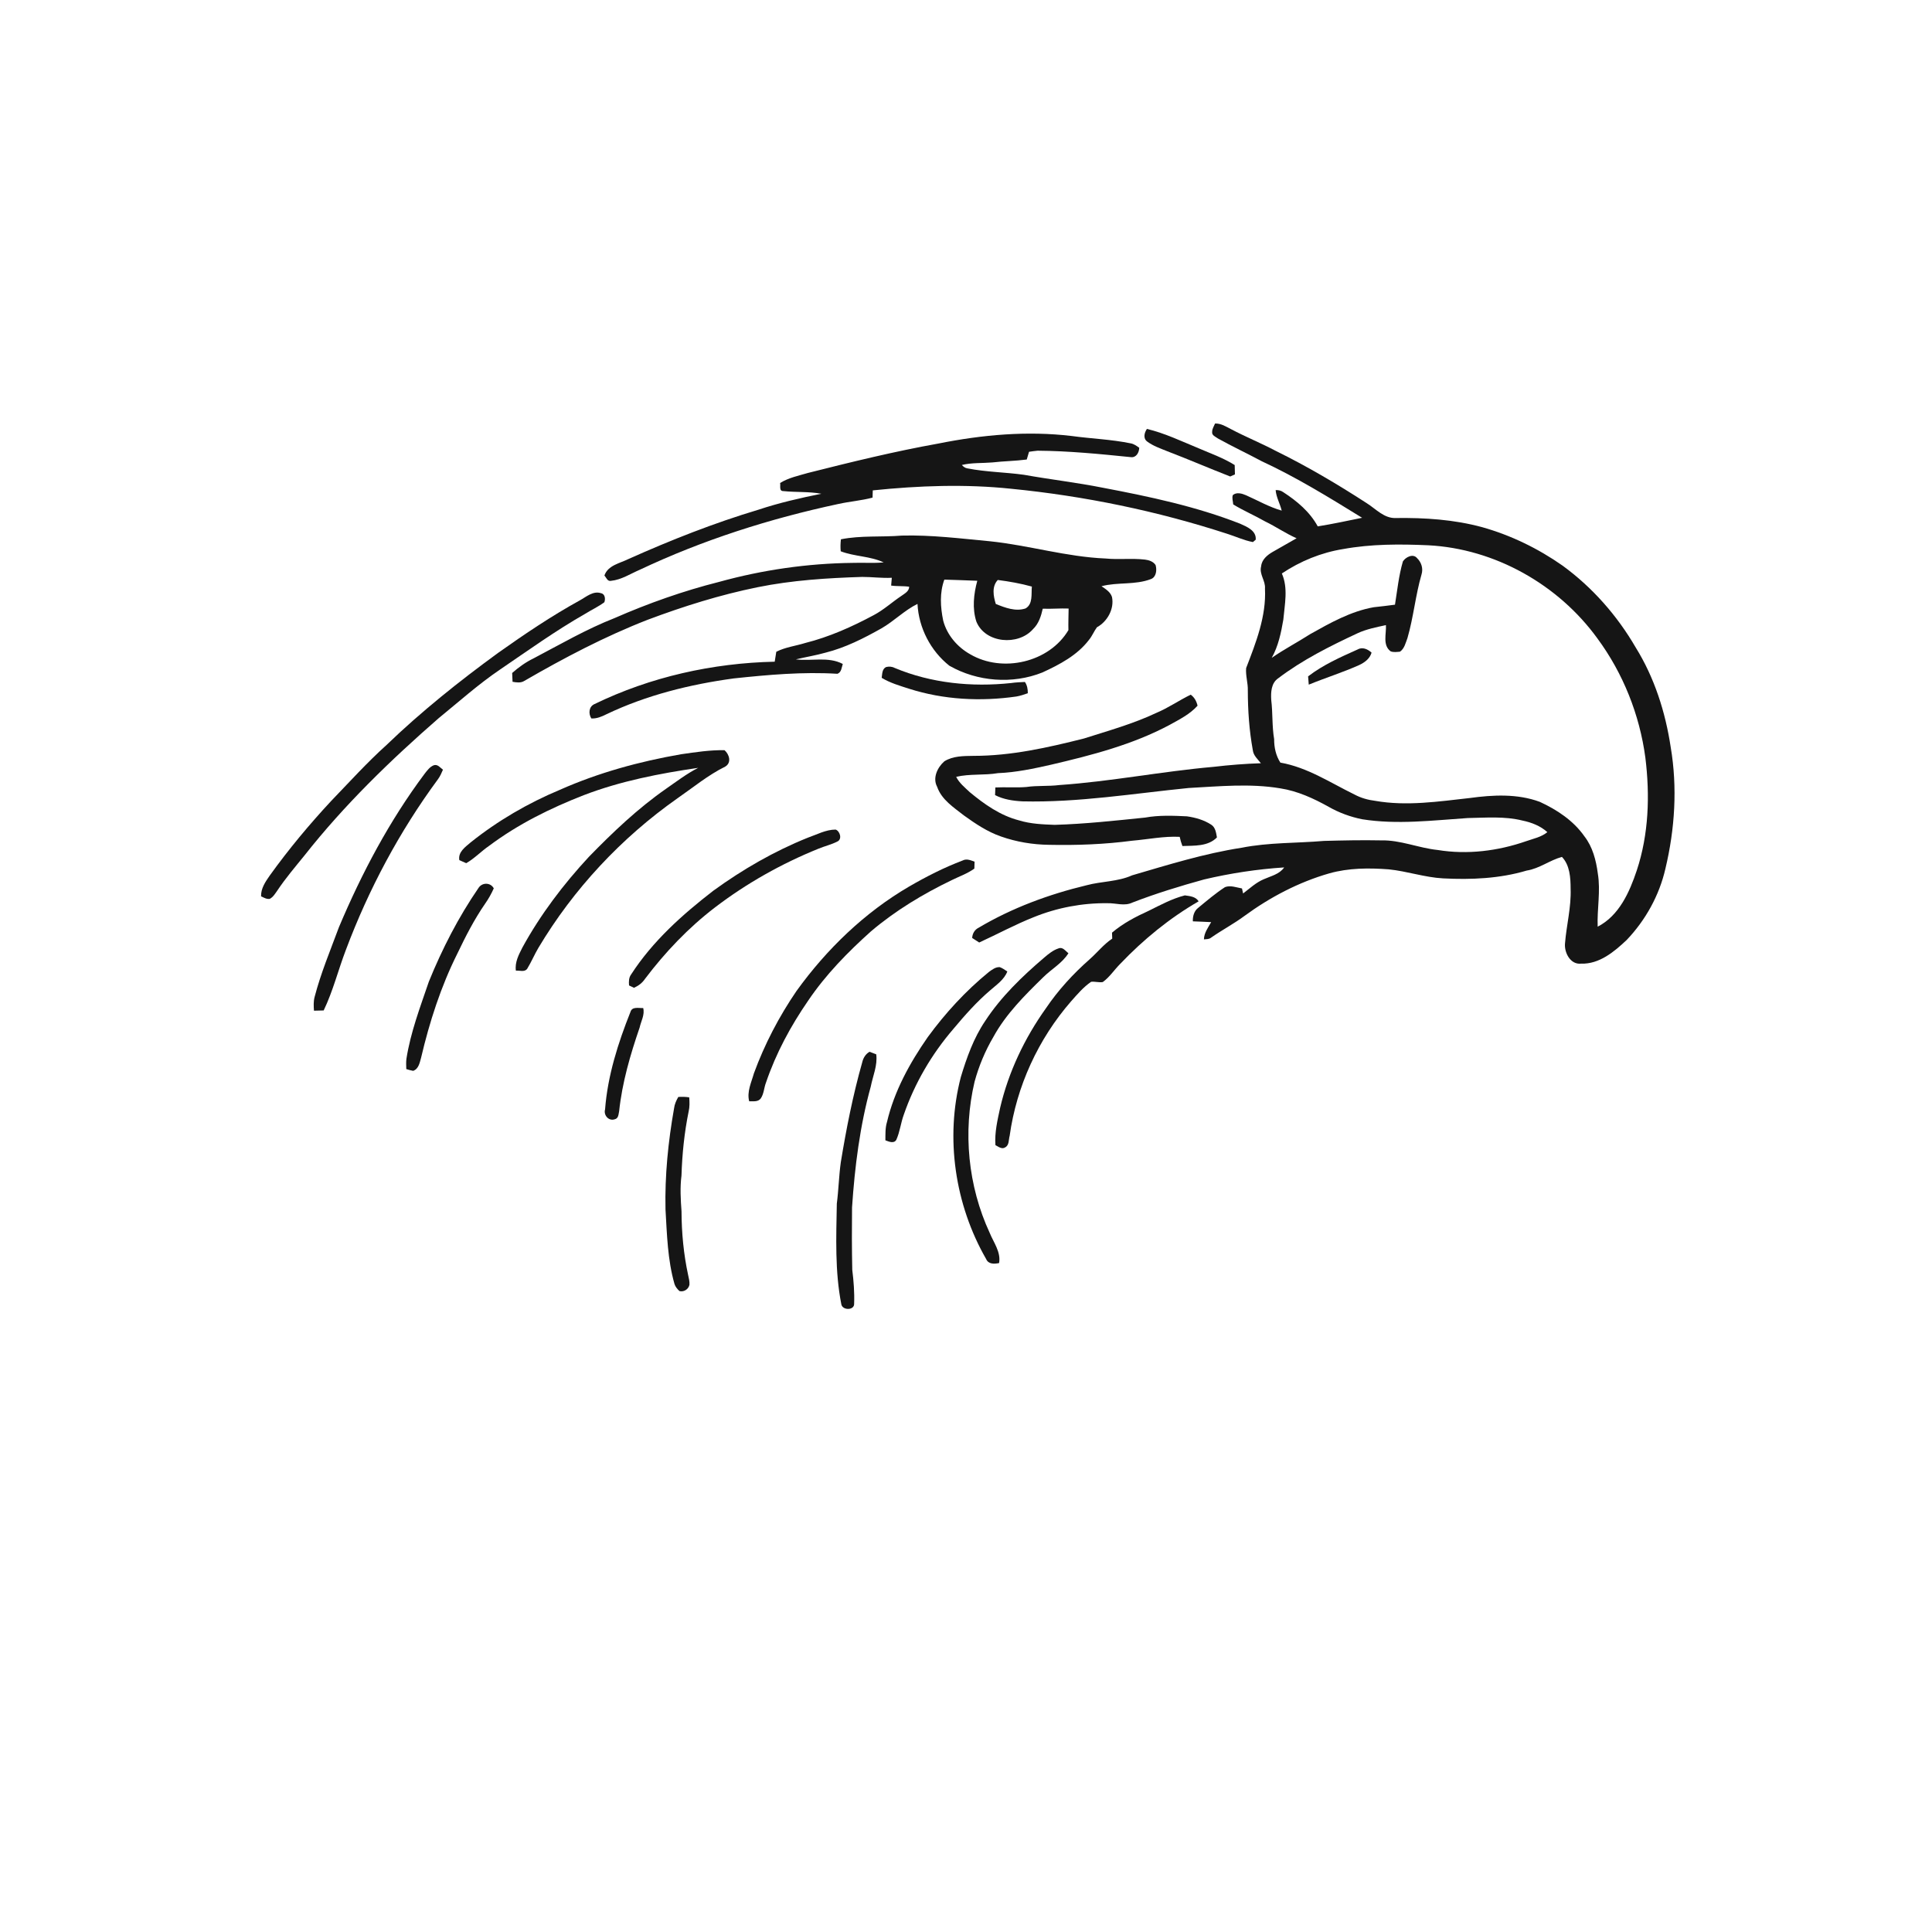 <svg xmlns="http://www.w3.org/2000/svg" width="1024pt" height="1024pt" viewBox="0 0 1024 1024" version="1.1">
<g id="#fefefeff">
<path fill="#fefefe" opacity="0" d=" M 0.00 0.00 L 1024.00 0.00 L 1024.00 1024.00 L 0.00 1024.00 L 0.00 0.00 M 642.47 228.86 C 642.17 230.79 644.33 231.51 645.59 232.44 C 653.12 236.63 660.94 240.28 668.53 244.36 C 687.10 252.95 704.55 263.72 721.95 274.44 C 714.13 276.03 706.31 277.74 698.43 278.99 C 694.26 271.28 687.39 265.55 680.15 260.85 C 678.97 260.00 677.54 259.67 676.12 259.78 C 676.44 263.60 678.43 266.95 679.33 270.63 C 672.69 268.75 666.70 265.27 660.44 262.50 C 658.30 261.56 655.38 260.71 653.42 262.41 C 652.86 264.02 653.54 265.72 653.63 267.36 C 659.08 270.69 664.99 273.19 670.54 276.37 C 676.23 279.11 681.43 282.75 687.22 285.29 C 683.01 287.73 678.77 290.11 674.55 292.52 C 671.67 294.17 668.74 296.62 668.43 300.15 C 667.29 304.33 670.82 307.80 670.46 311.95 C 671.21 326.67 665.66 340.62 660.48 354.09 C 660.12 358.09 661.50 361.99 661.37 365.99 C 661.39 376.56 662.11 387.15 664.01 397.55 C 664.32 400.45 666.60 402.37 668.30 404.53 C 659.93 404.80 651.57 405.46 643.26 406.44 C 615.91 408.83 588.88 414.20 561.49 416.09 C 555.69 416.82 549.80 416.28 544.01 417.12 C 538.54 417.58 533.04 417.09 527.56 417.37 C 527.52 418.38 527.45 420.40 527.41 421.42 C 531.88 423.74 536.96 424.47 541.93 424.74 C 571.48 425.43 600.72 420.58 630.03 417.65 C 646.16 416.79 662.51 415.14 678.57 417.84 C 687.74 419.26 696.27 423.18 704.31 427.68 C 709.79 430.79 715.78 432.98 721.95 434.22 C 740.51 437.18 759.33 434.82 777.92 433.58 C 787.60 433.42 797.47 432.54 806.97 434.92 C 811.75 435.91 816.46 437.74 820.13 441.05 C 816.90 443.71 812.73 444.49 808.89 445.85 C 793.93 451.06 777.70 453.08 762.00 450.51 C 751.88 449.47 742.26 445.16 731.99 445.42 C 721.91 445.21 711.83 445.44 701.76 445.70 C 687.21 446.95 672.49 446.46 658.11 449.32 C 638.34 452.36 619.21 458.34 600.05 463.94 C 592.43 467.37 583.90 467.06 575.92 469.20 C 555.95 474.00 536.42 481.19 518.72 491.70 C 516.60 492.73 515.39 494.81 515.27 497.14 C 516.48 497.96 517.73 498.76 518.99 499.55 C 528.69 495.11 538.08 490.00 548.01 486.07 C 560.35 481.08 573.69 478.56 587.00 478.72 C 591.43 478.59 595.99 480.43 600.23 478.36 C 612.63 473.57 625.35 469.67 638.17 466.13 C 652.11 462.84 666.34 460.68 680.64 459.75 C 678.11 463.41 673.61 464.31 669.81 466.02 C 665.68 467.76 662.39 470.88 658.87 473.56 C 658.72 472.89 658.43 471.56 658.28 470.90 C 655.36 470.38 652.15 469.09 649.27 470.20 C 644.27 473.46 639.70 477.35 635.10 481.15 C 632.86 482.82 632.14 485.66 632.23 488.33 C 635.46 488.49 638.70 488.54 641.94 488.75 C 640.33 491.64 638.18 494.43 638.11 497.89 C 639.40 497.74 640.84 497.87 641.91 496.97 C 647.66 492.94 653.90 489.68 659.54 485.50 C 673.15 475.53 688.32 467.56 704.58 462.89 C 714.80 460.02 725.51 459.98 736.02 460.77 C 745.75 461.74 755.11 465.04 764.90 465.56 C 779.75 466.32 794.84 465.69 809.18 461.42 C 815.91 460.37 821.37 455.95 827.85 454.18 C 832.04 458.48 832.45 465.24 832.46 471.00 C 832.84 480.78 830.26 490.32 829.49 500.00 C 829.01 504.88 832.34 511.37 837.98 510.75 C 847.65 511.09 855.56 504.45 862.19 498.19 C 872.17 487.71 879.45 474.61 882.69 460.47 C 887.73 439.42 889.13 417.35 885.50 395.96 C 882.70 377.42 876.89 359.17 866.96 343.18 C 857.16 326.29 843.99 311.31 828.20 299.80 C 815.23 290.71 800.79 283.68 785.53 279.40 C 770.70 275.38 755.24 274.36 739.94 274.56 C 733.67 274.91 729.25 269.73 724.36 266.67 C 708.79 256.58 692.78 247.13 676.12 238.95 C 668.37 234.85 660.22 231.57 652.47 227.46 C 649.79 226.10 647.12 224.35 644.00 224.47 C 643.43 225.90 642.45 227.27 642.47 228.86 M 608.00 234.00 C 611.19 236.39 615.03 237.68 618.69 239.17 C 629.88 243.44 640.87 248.21 652.04 252.55 C 652.66 252.27 653.91 251.71 654.54 251.43 C 654.52 249.78 654.47 248.13 654.42 246.49 C 648.50 242.76 641.85 240.44 635.46 237.67 C 626.39 233.95 617.46 229.63 607.89 227.33 C 606.54 229.34 605.74 232.29 608.00 234.00 M 497.40 235.08 C 474.14 239.24 451.18 244.88 428.28 250.66 C 423.25 252.14 417.98 253.19 413.47 256.00 C 413.79 257.49 412.80 260.38 415.24 260.29 C 421.92 260.99 428.69 260.47 435.32 261.70 C 424.07 263.97 412.85 266.54 401.94 270.17 C 378.43 277.21 355.57 286.25 333.19 296.25 C 328.60 298.55 322.21 299.58 320.35 305.05 C 321.37 306.14 321.97 308.30 323.87 307.85 C 329.40 307.28 334.16 304.09 339.17 301.95 C 372.64 286.14 408.12 274.86 444.28 267.13 C 450.30 265.79 456.49 265.34 462.47 263.75 C 462.50 262.46 462.54 261.18 462.59 259.91 C 486.97 257.40 511.59 256.49 536.02 259.06 C 574.82 262.90 613.24 270.82 650.33 282.89 C 654.92 284.33 659.32 286.42 664.07 287.31 C 664.44 287.00 665.18 286.38 665.55 286.06 C 666.02 281.28 660.85 279.16 657.25 277.56 C 633.91 268.41 609.26 263.21 584.70 258.54 C 570.79 255.76 556.68 254.15 542.73 251.65 C 532.79 250.27 522.69 250.20 512.82 248.26 C 511.58 248.11 510.59 247.35 509.80 246.45 C 515.08 245.17 520.55 245.56 525.93 245.10 C 532.00 244.40 538.14 244.36 544.20 243.55 C 544.57 242.17 544.97 240.81 545.41 239.46 C 546.91 239.25 548.42 239.00 549.96 238.88 C 566.46 239.00 582.92 240.62 599.33 242.29 C 602.24 242.70 603.76 239.82 603.82 237.33 C 602.44 236.35 601.04 235.30 599.34 235.00 C 589.01 232.87 578.45 232.52 568.03 231.09 C 544.46 228.27 520.59 230.43 497.40 235.08 M 445.71 285.84 C 445.46 287.94 445.39 290.07 445.60 292.19 C 452.96 295.04 461.22 294.70 468.36 298.09 C 462.92 298.59 457.45 298.14 452.00 298.34 C 428.08 298.60 404.21 302.04 381.16 308.41 C 362.17 313.20 343.66 319.75 325.73 327.60 C 310.83 333.44 296.97 341.50 282.84 348.93 C 278.67 350.95 274.91 353.64 271.46 356.70 C 271.50 358.25 271.57 359.80 271.66 361.36 C 273.74 361.72 276.02 362.10 277.92 360.88 C 298.99 348.69 320.62 337.31 343.33 328.47 C 362.29 321.35 381.71 315.26 401.58 311.23 C 419.81 307.54 438.42 306.36 456.97 305.78 C 462.21 305.77 467.43 306.51 472.68 306.23 C 472.55 307.61 472.43 308.98 472.32 310.36 C 475.49 310.83 478.71 310.50 481.89 310.98 C 481.82 313.43 479.53 314.55 477.81 315.80 C 472.82 319.13 468.38 323.25 463.05 326.06 C 451.52 332.23 439.47 337.62 426.74 340.81 C 421.65 342.39 416.24 343.00 411.45 345.45 C 411.13 347.20 410.85 348.95 410.61 350.71 C 377.72 351.43 344.77 358.76 315.13 373.16 C 312.07 374.48 311.79 378.25 313.43 380.80 C 316.29 380.94 318.94 379.83 321.44 378.56 C 342.68 368.43 365.73 362.72 388.96 359.57 C 407.18 357.64 425.53 356.00 443.85 357.12 C 446.02 356.34 446.07 353.76 446.69 351.91 C 439.07 347.85 430.04 350.53 421.81 349.48 C 427.07 348.24 432.41 347.37 437.62 345.90 C 448.08 343.26 457.78 338.34 467.12 333.08 C 473.85 329.24 479.32 323.50 486.29 320.08 C 486.92 332.73 493.24 344.99 503.17 352.84 C 517.95 361.30 536.66 362.76 552.50 356.42 C 561.64 352.21 570.96 347.33 577.18 339.15 C 578.87 337.11 579.83 334.60 581.38 332.48 C 586.91 329.46 590.67 322.76 589.38 316.44 C 588.55 313.73 586.01 312.21 583.82 310.71 C 592.39 308.44 601.63 310.16 610.00 306.93 C 612.88 305.89 613.25 302.05 612.49 299.50 C 611.26 297.59 608.94 296.85 606.80 296.59 C 599.88 295.80 592.91 296.70 585.99 296.02 C 565.27 295.17 545.24 289.01 524.66 286.88 C 509.15 285.43 493.61 283.46 478.00 283.87 C 467.25 284.77 456.34 283.71 445.71 285.84 M 307.28 318.23 C 292.26 326.51 278.02 336.11 264.04 346.02 C 243.37 361.09 223.30 377.10 204.86 394.86 C 194.51 404.17 185.19 414.51 175.53 424.52 C 163.91 437.02 152.96 450.16 142.99 464.03 C 140.70 467.32 138.23 470.89 138.38 475.09 C 139.84 475.74 141.30 476.69 142.99 476.41 C 144.82 475.44 145.86 473.59 147.02 471.97 C 151.37 465.44 156.47 459.48 161.40 453.39 C 182.45 426.67 206.97 402.90 232.58 380.59 C 243.25 371.90 253.52 362.69 264.92 354.95 C 279.84 344.80 294.51 334.24 310.21 325.30 C 313.54 323.20 317.17 321.56 320.33 319.19 C 320.94 317.48 320.72 314.84 318.58 314.42 C 314.34 313.01 310.74 316.35 307.28 318.23 M 469.59 353.57 C 467.46 354.67 467.64 357.23 467.31 359.26 C 471.79 361.99 476.88 363.45 481.85 365.05 C 500.14 370.89 519.79 371.89 538.74 369.16 C 540.80 368.80 542.79 368.12 544.76 367.43 C 544.79 365.33 544.43 363.22 543.23 361.46 C 540.80 361.58 538.36 361.66 535.95 362.02 C 515.12 364.25 493.58 362.14 474.15 354.00 C 472.74 353.26 471.11 353.16 469.59 353.57 M 612.83 377.87 C 600.55 383.67 587.41 387.31 574.51 391.42 C 555.37 396.25 535.86 400.64 516.02 400.62 C 510.76 400.70 505.13 400.62 500.51 403.52 C 496.86 406.73 494.18 412.34 496.70 417.02 C 499.07 423.88 505.43 427.89 510.85 432.17 C 516.98 436.58 523.34 440.86 530.53 443.35 C 538.70 446.23 547.33 447.66 555.99 447.77 C 570.70 448.08 585.45 447.53 600.04 445.60 C 608.44 444.89 616.79 443.12 625.26 443.54 C 625.61 445.19 626.10 446.81 626.70 448.41 C 632.95 448.16 640.23 448.73 645.00 443.85 C 644.56 441.41 644.24 438.54 641.96 437.09 C 638.11 434.59 633.58 433.30 629.08 432.67 C 621.71 432.31 614.25 432.01 606.97 433.33 C 591.01 434.97 575.05 436.72 559.00 437.19 C 552.66 436.95 546.23 436.70 540.12 434.82 C 530.26 432.29 521.77 426.32 514.05 419.91 C 511.40 417.41 508.44 415.05 506.79 411.74 C 514.07 410.03 521.60 411.03 528.94 409.78 C 538.44 409.41 547.79 407.41 557.05 405.32 C 578.58 400.28 600.34 394.69 619.96 384.19 C 625.18 381.29 630.69 378.55 634.73 374.03 C 634.18 371.71 633.08 369.58 631.09 368.20 C 624.90 371.21 619.21 375.21 612.83 377.87 M 360.99 399.77 C 338.98 403.58 317.24 409.53 296.78 418.60 C 279.84 425.68 263.81 435.01 249.47 446.48 C 246.63 448.93 242.70 451.56 243.45 455.89 C 244.67 456.42 245.89 456.95 247.11 457.50 C 251.55 454.96 255.07 451.16 259.28 448.28 C 274.54 436.84 291.77 428.33 309.50 421.42 C 328.96 413.97 349.51 409.98 370.06 406.97 C 364.00 410.05 358.61 414.20 353.03 418.06 C 338.07 428.48 324.82 441.10 312.13 454.13 C 298.61 468.71 286.49 484.68 276.92 502.14 C 274.98 505.95 272.80 510.02 273.43 514.45 C 275.39 514.31 278.17 515.40 279.47 513.39 C 281.62 509.86 283.22 506.03 285.31 502.47 C 303.95 471.19 329.34 444.03 359.11 423.09 C 367.42 417.35 375.27 410.82 384.37 406.32 C 387.87 404.26 386.57 399.85 384.02 397.62 C 376.29 397.47 368.62 398.68 360.99 399.77 M 225.07 410.09 C 206.41 435.03 191.73 462.76 179.65 491.41 C 175.12 503.67 170.03 515.77 166.74 528.45 C 166.12 530.81 166.23 533.27 166.41 535.69 C 168.12 535.67 169.84 535.62 171.55 535.56 C 176.53 525.24 179.28 514.01 183.37 503.34 C 195.43 471.24 211.73 440.70 232.08 413.08 C 233.25 411.52 234.02 409.73 234.78 407.95 C 233.33 406.91 232.05 405.00 230.01 405.57 C 227.84 406.37 226.45 408.34 225.07 410.09 M 428.10 444.02 C 410.32 451.17 393.59 460.83 378.10 472.08 C 361.66 484.77 345.87 498.89 334.52 516.46 C 333.25 518.15 333.24 520.29 333.41 522.30 C 334.07 522.61 335.37 523.24 336.03 523.55 C 338.36 522.52 340.43 520.98 341.85 518.84 C 352.54 504.69 364.86 491.73 378.97 480.94 C 395.72 468.15 414.28 457.73 433.82 449.82 C 437.14 448.44 440.70 447.65 443.90 445.98 C 446.49 444.73 445.17 440.44 442.88 439.69 C 437.64 439.72 432.94 442.35 428.10 444.02 M 481.84 469.89 C 458.22 483.68 438.15 503.08 422.19 525.20 C 412.92 538.76 405.24 553.46 399.59 568.89 C 398.26 573.67 395.76 578.66 397.09 583.71 C 399.19 583.63 401.74 584.15 403.20 582.22 C 404.92 579.74 404.91 576.53 406.00 573.77 C 411.25 558.31 419.08 543.79 428.34 530.37 C 437.62 516.61 449.31 504.68 461.62 493.64 C 474.58 482.64 489.24 473.80 504.52 466.45 C 508.52 464.48 512.79 463.01 516.43 460.37 C 516.48 459.14 516.52 457.92 516.54 456.70 C 514.52 455.99 512.33 454.97 510.24 456.07 C 500.39 459.80 490.95 464.61 481.84 469.89 M 253.62 470.63 C 242.99 486.11 234.34 502.93 227.29 520.32 C 222.71 533.77 217.60 547.17 215.40 561.27 C 215.20 563.04 215.27 564.84 215.34 566.63 C 216.53 567.02 217.74 567.33 218.98 567.57 C 221.93 566.58 222.47 563.12 223.21 560.52 C 227.66 541.60 233.66 522.94 242.36 505.52 C 246.73 496.39 251.34 487.33 257.11 478.99 C 258.92 476.44 260.43 473.70 261.71 470.85 C 260.02 467.64 255.52 467.63 253.62 470.63 M 608.77 482.77 C 601.91 485.89 595.14 489.42 589.39 494.33 C 589.42 495.38 589.47 496.43 589.51 497.49 C 584.95 500.51 581.57 504.90 577.49 508.48 C 568.78 516.16 560.87 524.78 554.36 534.41 C 543.05 550.26 534.54 568.15 530.10 587.14 C 528.70 593.65 527.11 600.25 527.60 606.96 C 529.14 607.73 531.04 609.33 532.79 608.11 C 534.98 606.94 534.53 604.07 535.14 602.02 C 538.79 575.74 550.29 550.70 567.71 530.70 C 570.99 527.02 574.22 523.16 578.33 520.37 C 580.38 520.14 582.43 520.85 584.49 520.52 C 588.15 517.88 590.62 513.96 593.80 510.80 C 606.04 497.97 619.91 486.61 635.28 477.74 C 633.82 475.20 630.60 474.94 628.00 474.57 C 621.21 476.29 615.01 479.70 608.77 482.77 M 553.51 507.49 C 541.83 517.45 530.60 528.25 522.15 541.17 C 516.05 550.20 512.36 560.57 509.24 570.93 C 500.87 603.15 506.12 638.52 522.68 667.32 C 523.88 670.14 527.01 669.97 529.54 669.45 C 530.57 663.60 526.65 658.59 524.56 653.45 C 513.06 628.64 510.27 599.90 516.55 573.31 C 518.81 565.02 522.14 557.02 526.50 549.62 C 533.16 537.44 543.11 527.56 552.95 517.94 C 557.30 513.61 563.01 510.53 566.29 505.22 C 564.71 504.07 563.33 501.77 561.09 502.65 C 558.19 503.58 555.80 505.56 553.51 507.49 M 524.13 515.16 C 511.86 525.17 501.06 536.93 491.72 549.71 C 482.18 563.40 473.95 578.37 470.11 594.74 C 469.16 597.86 469.31 601.16 469.28 604.39 C 471.08 605.05 473.75 606.31 475.05 604.15 C 476.97 599.91 477.43 595.18 479.02 590.83 C 484.77 574.17 493.83 558.69 505.32 545.34 C 511.38 538.10 517.66 530.99 524.86 524.86 C 528.22 521.89 532.21 519.28 533.90 514.91 C 532.59 514.08 531.35 513.11 529.89 512.60 C 527.68 512.48 525.82 513.93 524.13 515.16 M 334.19 536.25 C 327.58 552.82 322.06 570.13 320.70 588.01 C 319.80 591.07 322.64 594.36 325.82 593.24 C 327.84 592.80 327.80 590.57 328.16 588.95 C 329.76 573.78 334.07 559.04 339.01 544.65 C 339.76 541.24 341.83 537.84 340.91 534.28 C 338.66 534.42 335.08 533.35 334.19 536.25 M 457.00 563.04 C 452.07 580.44 448.56 598.21 445.64 616.05 C 444.62 623.32 444.48 630.67 443.53 637.95 C 443.22 655.76 442.47 673.78 445.93 691.36 C 446.62 694.65 452.95 694.57 452.71 690.92 C 452.93 684.94 452.45 678.96 451.72 673.04 C 451.48 662.02 451.48 650.99 451.60 639.97 C 453.04 618.39 455.75 596.78 461.53 575.88 C 462.64 570.22 465.20 564.68 464.42 558.81 C 463.24 558.35 462.05 557.90 460.87 557.46 C 458.79 558.66 457.53 560.73 457.00 563.04 M 359.51 581.41 C 358.44 583.28 357.52 585.27 357.27 587.44 C 354.14 605.11 352.33 623.05 352.73 641.01 C 353.51 654.25 353.82 667.68 357.49 680.53 C 357.95 682.01 358.99 683.24 360.12 684.29 C 362.47 684.93 364.96 683.30 365.42 680.95 C 365.55 679.20 365.09 677.50 364.73 675.82 C 362.33 664.73 361.26 653.38 361.22 642.05 C 360.76 635.73 360.39 629.38 361.20 623.07 C 361.56 611.67 362.72 600.28 365.00 589.09 C 365.57 586.64 365.50 584.11 365.30 581.62 C 363.38 581.32 361.44 581.29 359.51 581.41 Z" />
<path fill="#fefefe" opacity="0" d=" M 711.92 291.01 C 726.78 288.30 742.00 288.34 757.05 289.01 C 792.35 290.84 825.98 309.85 846.66 338.38 C 860.29 356.85 869.05 378.86 872.08 401.60 C 874.54 421.52 873.88 442.16 867.53 461.33 C 863.69 472.84 858.16 485.34 846.80 491.16 C 846.43 481.75 848.44 472.30 846.87 462.93 C 845.96 455.97 844.14 448.87 839.75 443.24 C 833.92 434.92 825.21 429.18 816.11 424.99 C 804.29 420.62 791.36 421.27 779.08 422.96 C 762.45 424.81 745.54 427.39 728.88 424.46 C 725.06 423.99 721.32 422.94 717.93 421.12 C 705.11 414.86 692.91 406.69 678.62 404.20 C 676.22 400.46 675.30 396.13 675.32 391.74 C 674.15 384.87 674.63 377.89 673.78 371.00 C 673.53 366.93 673.74 362.03 677.47 359.51 C 690.34 349.74 704.89 342.47 719.48 335.66 C 724.26 333.43 729.46 332.45 734.57 331.32 C 734.86 335.95 732.66 341.99 737.10 345.24 C 738.67 345.82 740.39 345.54 742.02 345.41 C 744.40 343.75 745.02 340.69 746.00 338.13 C 749.20 327.08 750.23 315.52 753.44 304.47 C 754.41 301.38 753.39 298.04 751.08 295.83 C 748.98 293.22 745.01 295.28 743.57 297.55 C 741.39 305.02 740.59 312.83 739.37 320.50 C 735.63 321.00 731.89 321.44 728.14 321.84 C 715.94 323.98 705.00 330.17 694.33 336.16 C 687.65 340.46 680.59 344.13 674.05 348.66 C 677.54 342.44 679.00 335.38 680.19 328.42 C 680.91 320.29 682.83 311.74 679.41 303.95 C 689.17 297.41 700.30 292.87 711.92 291.01 M 719.44 344.29 C 710.41 348.33 701.19 352.43 693.32 358.49 C 693.43 359.95 693.55 361.41 693.67 362.88 C 702.49 359.26 711.61 356.42 720.32 352.53 C 723.22 351.19 726.05 349.13 726.96 345.91 C 724.91 344.03 722.08 342.74 719.44 344.29 Z" />
<path fill="#fefefe" opacity="0" d=" M 500.52 307.21 C 506.34 307.40 512.16 307.57 517.98 307.82 C 516.08 314.82 515.22 322.51 517.51 329.51 C 522.21 340.97 539.65 342.41 547.49 333.49 C 550.51 330.62 551.80 326.57 552.68 322.62 C 557.25 322.81 561.81 322.36 566.39 322.54 C 566.34 326.36 566.19 330.17 566.28 333.99 C 556.09 351.13 531.30 356.77 514.25 346.79 C 507.42 342.97 501.91 336.56 499.91 328.92 C 498.44 321.77 497.95 314.18 500.52 307.21 Z" />
<path fill="#fefefe" opacity="0" d=" M 527.79 320.11 C 526.51 315.97 525.57 310.90 528.84 307.40 C 534.93 308.18 540.98 309.25 546.91 310.90 C 546.51 314.78 547.59 320.18 543.55 322.49 C 538.28 324.25 532.69 322.10 527.79 320.11 Z" />
</g>
<g id="#151515ff">
<path fill="#151515" opacity="1.00" d=" M 642.47 228.86 C 642.45 227.27 643.43 225.90 644.00 224.47 C 647.12 224.35 649.79 226.10 652.47 227.46 C 660.22 231.57 668.37 234.85 676.12 238.95 C 692.78 247.13 708.79 256.58 724.36 266.67 C 729.25 269.73 733.67 274.91 739.94 274.56 C 755.24 274.36 770.70 275.38 785.53 279.40 C 800.79 283.68 815.23 290.71 828.20 299.80 C 843.99 311.31 857.16 326.29 866.96 343.18 C 876.89 359.17 882.70 377.42 885.50 395.96 C 889.13 417.35 887.73 439.42 882.69 460.47 C 879.45 474.61 872.17 487.71 862.19 498.19 C 855.56 504.45 847.65 511.09 837.98 510.75 C 832.34 511.37 829.01 504.88 829.49 500.00 C 830.26 490.32 832.84 480.78 832.46 471.00 C 832.45 465.24 832.04 458.48 827.85 454.18 C 821.37 455.95 815.91 460.37 809.18 461.42 C 794.84 465.69 779.75 466.32 764.90 465.56 C 755.11 465.04 745.75 461.74 736.02 460.77 C 725.51 459.98 714.80 460.02 704.58 462.89 C 688.32 467.56 673.15 475.53 659.54 485.50 C 653.90 489.68 647.66 492.94 641.91 496.97 C 640.84 497.87 639.40 497.74 638.11 497.89 C 638.18 494.43 640.33 491.64 641.94 488.75 C 638.70 488.54 635.46 488.49 632.23 488.33 C 632.14 485.66 632.86 482.82 635.10 481.15 C 639.70 477.35 644.27 473.46 649.27 470.20 C 652.15 469.09 655.36 470.38 658.28 470.90 C 658.43 471.56 658.72 472.89 658.87 473.56 C 662.39 470.88 665.68 467.76 669.81 466.02 C 673.61 464.31 678.11 463.41 680.64 459.75 C 666.34 460.68 652.11 462.84 638.17 466.13 C 625.35 469.67 612.63 473.57 600.23 478.36 C 595.99 480.43 591.43 478.59 587.00 478.72 C 573.69 478.56 560.35 481.08 548.01 486.07 C 538.08 490.00 528.69 495.11 518.99 499.55 C 517.73 498.76 516.48 497.96 515.27 497.14 C 515.39 494.81 516.60 492.73 518.72 491.70 C 536.42 481.19 555.95 474.00 575.92 469.20 C 583.90 467.06 592.43 467.37 600.05 463.94 C 619.21 458.34 638.34 452.36 658.11 449.32 C 672.49 446.46 687.21 446.95 701.76 445.70 C 711.83 445.44 721.91 445.21 731.99 445.42 C 742.26 445.16 751.88 449.47 762.00 450.51 C 777.70 453.08 793.93 451.06 808.89 445.85 C 812.73 444.49 816.90 443.71 820.13 441.05 C 816.46 437.74 811.75 435.91 806.97 434.92 C 797.47 432.54 787.60 433.42 777.92 433.58 C 759.33 434.82 740.51 437.18 721.95 434.22 C 715.78 432.98 709.79 430.79 704.31 427.68 C 696.27 423.18 687.74 419.26 678.57 417.84 C 662.51 415.14 646.16 416.79 630.03 417.65 C 600.72 420.58 571.48 425.43 541.93 424.74 C 536.96 424.47 531.88 423.74 527.41 421.42 C 527.45 420.40 527.52 418.38 527.56 417.37 C 533.04 417.09 538.54 417.58 544.01 417.12 C 549.80 416.28 555.69 416.82 561.49 416.09 C 588.88 414.20 615.91 408.83 643.26 406.44 C 651.57 405.46 659.93 404.80 668.30 404.53 C 666.60 402.37 664.32 400.45 664.01 397.55 C 662.11 387.15 661.39 376.56 661.37 365.99 C 661.50 361.99 660.12 358.09 660.48 354.09 C 665.66 340.62 671.21 326.67 670.46 311.95 C 670.82 307.80 667.29 304.33 668.43 300.15 C 668.74 296.62 671.67 294.17 674.55 292.52 C 678.77 290.11 683.01 287.73 687.22 285.29 C 681.43 282.75 676.23 279.11 670.54 276.37 C 664.99 273.19 659.08 270.69 653.63 267.36 C 653.54 265.72 652.86 264.02 653.42 262.41 C 655.38 260.71 658.30 261.56 660.44 262.50 C 666.70 265.27 672.69 268.75 679.33 270.63 C 678.43 266.95 676.44 263.60 676.12 259.78 C 677.54 259.67 678.97 260.00 680.15 260.85 C 687.39 265.55 694.26 271.28 698.43 278.99 C 706.31 277.74 714.13 276.03 721.95 274.44 C 704.55 263.72 687.10 252.95 668.53 244.36 C 660.94 240.28 653.12 236.63 645.59 232.44 C 644.33 231.51 642.17 230.79 642.47 228.86 M 711.92 291.01 C 700.30 292.87 689.17 297.41 679.41 303.95 C 682.83 311.74 680.91 320.29 680.19 328.42 C 679.00 335.38 677.54 342.44 674.05 348.66 C 680.59 344.13 687.65 340.46 694.33 336.16 C 705.00 330.17 715.94 323.98 728.14 321.84 C 731.89 321.44 735.63 321.00 739.37 320.50 C 740.59 312.83 741.39 305.02 743.57 297.55 C 745.01 295.28 748.98 293.22 751.08 295.83 C 753.39 298.04 754.41 301.38 753.44 304.47 C 750.23 315.52 749.20 327.08 746.00 338.13 C 745.02 340.69 744.40 343.75 742.02 345.41 C 740.39 345.54 738.67 345.82 737.10 345.24 C 732.66 341.99 734.86 335.95 734.57 331.32 C 729.46 332.45 724.26 333.43 719.48 335.66 C 704.89 342.47 690.34 349.74 677.47 359.51 C 673.74 362.03 673.53 366.93 673.78 371.00 C 674.63 377.89 674.15 384.87 675.32 391.74 C 675.30 396.13 676.22 400.46 678.62 404.20 C 692.91 406.69 705.11 414.86 717.93 421.12 C 721.32 422.94 725.06 423.99 728.88 424.46 C 745.54 427.39 762.45 424.81 779.08 422.96 C 791.36 421.27 804.29 420.62 816.11 424.99 C 825.21 429.18 833.92 434.92 839.75 443.24 C 844.14 448.87 845.96 455.97 846.87 462.93 C 848.44 472.30 846.43 481.75 846.80 491.16 C 858.16 485.34 863.69 472.84 867.53 461.33 C 873.88 442.16 874.54 421.52 872.08 401.60 C 869.05 378.86 860.29 356.85 846.66 338.38 C 825.98 309.85 792.35 290.84 757.05 289.01 C 742.00 288.34 726.78 288.30 711.92 291.01 Z" />
<path fill="#151515" opacity="1.00" d=" M 608.00 234.00 C 605.74 232.29 606.54 229.34 607.89 227.33 C 617.46 229.63 626.39 233.95 635.46 237.67 C 641.85 240.44 648.50 242.76 654.42 246.49 C 654.47 248.13 654.52 249.78 654.54 251.43 C 653.91 251.71 652.66 252.27 652.04 252.55 C 640.87 248.21 629.88 243.44 618.69 239.17 C 615.03 237.68 611.19 236.39 608.00 234.00 Z" />
<path fill="#151515" opacity="1.00" d=" M 497.40 235.08 C 520.59 230.43 544.46 228.27 568.03 231.09 C 578.45 232.52 589.01 232.87 599.34 235.00 C 601.04 235.30 602.44 236.35 603.82 237.33 C 603.76 239.82 602.24 242.70 599.33 242.29 C 582.92 240.62 566.46 239.00 549.96 238.88 C 548.42 239.00 546.91 239.25 545.41 239.46 C 544.97 240.81 544.57 242.17 544.20 243.55 C 538.14 244.36 532.00 244.40 525.93 245.10 C 520.55 245.56 515.08 245.17 509.80 246.45 C 510.59 247.35 511.58 248.11 512.82 248.26 C 522.69 250.20 532.79 250.27 542.73 251.65 C 556.68 254.15 570.79 255.76 584.70 258.54 C 609.26 263.21 633.91 268.41 657.25 277.56 C 660.85 279.16 666.02 281.28 665.55 286.06 C 665.18 286.38 664.44 287.00 664.07 287.31 C 659.32 286.42 654.92 284.33 650.33 282.89 C 613.24 270.82 574.82 262.90 536.02 259.06 C 511.59 256.49 486.97 257.40 462.59 259.91 C 462.54 261.18 462.50 262.46 462.47 263.75 C 456.49 265.34 450.30 265.79 444.28 267.13 C 408.12 274.86 372.64 286.14 339.17 301.95 C 334.16 304.09 329.40 307.28 323.87 307.85 C 321.97 308.30 321.37 306.14 320.35 305.05 C 322.21 299.58 328.60 298.55 333.19 296.25 C 355.57 286.25 378.43 277.21 401.94 270.17 C 412.85 266.54 424.07 263.97 435.32 261.70 C 428.69 260.47 421.92 260.99 415.24 260.29 C 412.80 260.38 413.79 257.49 413.47 256.00 C 417.98 253.19 423.25 252.14 428.28 250.66 C 451.18 244.88 474.14 239.24 497.40 235.08 Z" />
<path fill="#151515" opacity="1.00" d=" M 445.71 285.84 C 456.34 283.71 467.25 284.77 478.00 283.87 C 493.61 283.46 509.15 285.43 524.66 286.88 C 545.24 289.01 565.27 295.17 585.99 296.02 C 592.91 296.70 599.88 295.80 606.80 296.59 C 608.94 296.85 611.26 297.59 612.49 299.50 C 613.25 302.05 612.88 305.89 610.00 306.93 C 601.63 310.16 592.39 308.44 583.82 310.71 C 586.01 312.21 588.55 313.73 589.38 316.44 C 590.67 322.76 586.91 329.46 581.38 332.48 C 579.83 334.60 578.87 337.11 577.18 339.15 C 570.96 347.33 561.64 352.21 552.50 356.42 C 536.66 362.76 517.95 361.30 503.17 352.84 C 493.24 344.99 486.92 332.73 486.29 320.08 C 479.32 323.50 473.85 329.24 467.12 333.08 C 457.78 338.34 448.08 343.26 437.62 345.90 C 432.41 347.37 427.07 348.24 421.81 349.48 C 430.04 350.53 439.07 347.85 446.69 351.91 C 446.07 353.76 446.02 356.34 443.85 357.12 C 425.53 356.00 407.18 357.64 388.96 359.57 C 365.73 362.72 342.68 368.43 321.44 378.56 C 318.94 379.83 316.29 380.94 313.43 380.80 C 311.79 378.25 312.07 374.48 315.13 373.16 C 344.77 358.76 377.72 351.43 410.61 350.71 C 410.85 348.95 411.13 347.20 411.45 345.45 C 416.24 343.00 421.65 342.39 426.74 340.81 C 439.47 337.62 451.52 332.23 463.05 326.06 C 468.38 323.25 472.82 319.13 477.81 315.80 C 479.53 314.55 481.82 313.43 481.89 310.98 C 478.71 310.50 475.49 310.83 472.32 310.36 C 472.43 308.98 472.55 307.61 472.68 306.23 C 467.43 306.51 462.21 305.77 456.97 305.78 C 438.42 306.36 419.81 307.54 401.58 311.23 C 381.71 315.26 362.29 321.35 343.33 328.47 C 320.62 337.31 298.99 348.69 277.92 360.88 C 276.02 362.10 273.74 361.72 271.66 361.36 C 271.57 359.80 271.50 358.25 271.46 356.70 C 274.91 353.64 278.67 350.95 282.84 348.93 C 296.97 341.50 310.83 333.44 325.73 327.60 C 343.66 319.75 362.17 313.20 381.16 308.41 C 404.21 302.04 428.08 298.60 452.00 298.34 C 457.45 298.14 462.92 298.59 468.36 298.09 C 461.22 294.70 452.96 295.04 445.60 292.19 C 445.39 290.07 445.46 287.94 445.71 285.84 M 500.52 307.21 C 497.95 314.18 498.44 321.77 499.91 328.92 C 501.91 336.56 507.42 342.97 514.25 346.79 C 531.30 356.77 556.09 351.13 566.28 333.99 C 566.19 330.17 566.34 326.36 566.39 322.54 C 561.81 322.36 557.25 322.81 552.68 322.62 C 551.80 326.57 550.51 330.62 547.49 333.49 C 539.65 342.41 522.21 340.97 517.51 329.51 C 515.22 322.51 516.08 314.82 517.98 307.82 C 512.16 307.57 506.34 307.40 500.52 307.21 M 527.79 320.11 C 532.69 322.10 538.28 324.25 543.55 322.49 C 547.59 320.18 546.51 314.78 546.91 310.90 C 540.98 309.25 534.93 308.18 528.84 307.40 C 525.57 310.90 526.51 315.97 527.79 320.11 Z" />
<path fill="#151515" opacity="1.00" d=" M 307.28 318.23 C 310.74 316.35 314.34 313.01 318.58 314.42 C 320.72 314.84 320.94 317.48 320.33 319.19 C 317.17 321.56 313.54 323.20 310.21 325.30 C 294.51 334.24 279.84 344.80 264.92 354.95 C 253.52 362.69 243.25 371.90 232.58 380.59 C 206.97 402.90 182.45 426.67 161.40 453.39 C 156.47 459.48 151.37 465.44 147.02 471.97 C 145.86 473.59 144.82 475.44 142.99 476.41 C 141.30 476.69 139.84 475.74 138.38 475.09 C 138.23 470.89 140.70 467.32 142.99 464.03 C 152.96 450.16 163.91 437.02 175.53 424.52 C 185.19 414.51 194.51 404.17 204.86 394.86 C 223.30 377.10 243.37 361.09 264.04 346.02 C 278.02 336.11 292.26 326.51 307.28 318.23 Z" />
<path fill="#151515" opacity="1.00" d=" M 719.44 344.29 C 722.08 342.74 724.91 344.03 726.96 345.91 C 726.05 349.13 723.22 351.19 720.32 352.53 C 711.61 356.42 702.49 359.26 693.67 362.88 C 693.55 361.41 693.43 359.95 693.32 358.49 C 701.19 352.43 710.41 348.33 719.44 344.29 Z" />
<path fill="#151515" opacity="1.00" d=" M 469.59 353.57 C 471.11 353.16 472.74 353.26 474.15 354.00 C 493.58 362.14 515.12 364.25 535.95 362.02 C 538.36 361.66 540.80 361.58 543.23 361.46 C 544.43 363.22 544.79 365.33 544.76 367.43 C 542.79 368.12 540.80 368.80 538.74 369.16 C 519.79 371.89 500.14 370.89 481.85 365.05 C 476.88 363.45 471.79 361.99 467.31 359.26 C 467.64 357.23 467.46 354.67 469.59 353.57 Z" />
<path fill="#151515" opacity="1.00" d=" M 612.83 377.87 C 619.21 375.21 624.90 371.21 631.09 368.20 C 633.08 369.58 634.18 371.71 634.73 374.03 C 630.69 378.55 625.18 381.29 619.96 384.19 C 600.34 394.69 578.58 400.28 557.05 405.32 C 547.79 407.41 538.44 409.41 528.94 409.78 C 521.60 411.03 514.07 410.03 506.79 411.74 C 508.44 415.05 511.40 417.41 514.05 419.91 C 521.77 426.32 530.26 432.29 540.12 434.82 C 546.23 436.70 552.66 436.95 559.00 437.19 C 575.05 436.72 591.01 434.97 606.97 433.33 C 614.25 432.01 621.71 432.31 629.08 432.67 C 633.58 433.30 638.11 434.59 641.96 437.09 C 644.24 438.54 644.56 441.41 645.00 443.85 C 640.23 448.73 632.95 448.16 626.70 448.41 C 626.10 446.81 625.61 445.19 625.26 443.54 C 616.79 443.12 608.44 444.89 600.04 445.60 C 585.45 447.53 570.70 448.08 555.99 447.77 C 547.33 447.66 538.70 446.23 530.53 443.35 C 523.34 440.86 516.98 436.58 510.85 432.17 C 505.43 427.89 499.07 423.88 496.70 417.02 C 494.18 412.34 496.86 406.73 500.51 403.52 C 505.13 400.62 510.76 400.70 516.02 400.62 C 535.86 400.64 555.37 396.25 574.51 391.42 C 587.41 387.31 600.55 383.67 612.83 377.87 Z" />
<path fill="#151515" opacity="1.00" d=" M 360.99 399.77 C 368.62 398.68 376.29 397.47 384.02 397.62 C 386.57 399.85 387.87 404.26 384.37 406.32 C 375.27 410.82 367.42 417.35 359.11 423.09 C 329.34 444.03 303.95 471.19 285.31 502.47 C 283.22 506.03 281.62 509.86 279.47 513.39 C 278.17 515.40 275.39 514.31 273.43 514.45 C 272.80 510.02 274.98 505.95 276.92 502.14 C 286.49 484.68 298.61 468.71 312.13 454.13 C 324.82 441.10 338.07 428.48 353.03 418.06 C 358.61 414.20 364.00 410.05 370.06 406.97 C 349.51 409.98 328.96 413.97 309.50 421.42 C 291.77 428.33 274.54 436.84 259.28 448.28 C 255.07 451.16 251.55 454.96 247.11 457.50 C 245.89 456.95 244.67 456.42 243.45 455.89 C 242.70 451.56 246.63 448.93 249.47 446.48 C 263.81 435.01 279.84 425.68 296.78 418.60 C 317.24 409.53 338.98 403.58 360.99 399.77 Z" />
<path fill="#151515" opacity="1.00" d=" M 225.07 410.09 C 226.45 408.34 227.84 406.37 230.01 405.57 C 232.05 405.00 233.33 406.91 234.78 407.95 C 234.02 409.73 233.25 411.52 232.08 413.08 C 211.73 440.70 195.43 471.24 183.37 503.34 C 179.28 514.01 176.53 525.24 171.55 535.56 C 169.84 535.62 168.12 535.67 166.41 535.69 C 166.23 533.27 166.12 530.81 166.74 528.45 C 170.03 515.77 175.12 503.67 179.65 491.41 C 191.73 462.76 206.41 435.03 225.07 410.09 Z" />
<path fill="#151515" opacity="1.00" d=" M 428.10 444.02 C 432.94 442.35 437.64 439.72 442.88 439.69 C 445.17 440.44 446.49 444.73 443.90 445.98 C 440.70 447.65 437.14 448.44 433.82 449.82 C 414.28 457.73 395.72 468.15 378.97 480.94 C 364.86 491.73 352.54 504.69 341.85 518.84 C 340.43 520.98 338.36 522.52 336.03 523.55 C 335.37 523.24 334.07 522.61 333.41 522.30 C 333.24 520.29 333.25 518.15 334.52 516.46 C 345.87 498.89 361.66 484.77 378.10 472.08 C 393.59 460.83 410.32 451.17 428.10 444.02 Z" />
<path fill="#151515" opacity="1.00" d=" M 481.84 469.89 C 490.95 464.61 500.39 459.80 510.24 456.07 C 512.33 454.97 514.52 455.99 516.54 456.70 C 516.52 457.92 516.48 459.14 516.43 460.37 C 512.79 463.01 508.52 464.48 504.52 466.45 C 489.24 473.80 474.58 482.64 461.62 493.64 C 449.31 504.68 437.62 516.61 428.34 530.37 C 419.08 543.79 411.25 558.31 406.00 573.77 C 404.91 576.53 404.92 579.74 403.20 582.22 C 401.74 584.15 399.19 583.63 397.09 583.71 C 395.76 578.66 398.26 573.67 399.59 568.89 C 405.24 553.46 412.92 538.76 422.19 525.20 C 438.15 503.08 458.22 483.68 481.84 469.89 Z" />
<path fill="#151515" opacity="1.00" d=" M 253.62 470.63 C 255.52 467.63 260.02 467.64 261.71 470.85 C 260.43 473.70 258.92 476.44 257.11 478.99 C 251.34 487.33 246.73 496.39 242.36 505.52 C 233.66 522.94 227.66 541.60 223.21 560.52 C 222.47 563.12 221.93 566.58 218.98 567.57 C 217.74 567.33 216.53 567.02 215.34 566.63 C 215.27 564.84 215.20 563.04 215.40 561.27 C 217.60 547.17 222.71 533.77 227.29 520.32 C 234.34 502.93 242.99 486.11 253.62 470.63 Z" />
<path fill="#151515" opacity="1.00" d=" M 608.77 482.77 C 615.01 479.70 621.21 476.29 628.00 474.57 C 630.60 474.94 633.82 475.20 635.28 477.74 C 619.91 486.61 606.04 497.97 593.80 510.80 C 590.62 513.96 588.15 517.88 584.49 520.52 C 582.43 520.85 580.38 520.14 578.33 520.37 C 574.22 523.16 570.99 527.02 567.71 530.70 C 550.29 550.70 538.79 575.74 535.14 602.02 C 534.53 604.07 534.98 606.94 532.79 608.11 C 531.04 609.33 529.14 607.73 527.60 606.96 C 527.11 600.25 528.70 593.65 530.10 587.14 C 534.54 568.15 543.05 550.26 554.36 534.41 C 560.87 524.78 568.78 516.16 577.49 508.48 C 581.57 504.90 584.95 500.51 589.51 497.49 C 589.47 496.43 589.42 495.38 589.39 494.33 C 595.14 489.42 601.91 485.89 608.77 482.77 Z" />
<path fill="#151515" opacity="1.00" d=" M 553.51 507.49 C 555.80 505.56 558.19 503.58 561.09 502.65 C 563.33 501.77 564.71 504.07 566.29 505.22 C 563.01 510.53 557.30 513.61 552.95 517.94 C 543.11 527.56 533.16 537.44 526.50 549.62 C 522.14 557.02 518.81 565.02 516.55 573.31 C 510.27 599.90 513.06 628.64 524.56 653.45 C 526.65 658.59 530.57 663.60 529.54 669.45 C 527.01 669.97 523.88 670.14 522.68 667.32 C 506.12 638.52 500.87 603.15 509.24 570.93 C 512.36 560.57 516.05 550.20 522.15 541.17 C 530.60 528.25 541.83 517.45 553.51 507.49 Z" />
<path fill="#151515" opacity="1.00" d=" M 524.13 515.16 C 525.82 513.93 527.68 512.48 529.89 512.60 C 531.35 513.11 532.59 514.08 533.90 514.91 C 532.21 519.28 528.22 521.89 524.86 524.86 C 517.66 530.99 511.38 538.10 505.32 545.34 C 493.83 558.69 484.77 574.17 479.02 590.83 C 477.43 595.18 476.97 599.91 475.05 604.15 C 473.75 606.31 471.08 605.05 469.28 604.39 C 469.31 601.16 469.16 597.86 470.11 594.74 C 473.95 578.37 482.18 563.40 491.72 549.71 C 501.06 536.93 511.86 525.17 524.13 515.16 Z" />
<path fill="#151515" opacity="1.00" d=" M 334.19 536.25 C 335.08 533.35 338.66 534.42 340.91 534.28 C 341.83 537.84 339.76 541.24 339.01 544.65 C 334.07 559.04 329.76 573.78 328.16 588.95 C 327.80 590.57 327.84 592.80 325.82 593.24 C 322.64 594.36 319.80 591.07 320.70 588.01 C 322.06 570.13 327.58 552.82 334.19 536.25 Z" />
<path fill="#151515" opacity="1.00" d=" M 457.00 563.04 C 457.53 560.73 458.79 558.66 460.87 557.46 C 462.05 557.90 463.24 558.35 464.42 558.81 C 465.20 564.68 462.64 570.22 461.53 575.88 C 455.75 596.78 453.04 618.39 451.60 639.97 C 451.48 650.99 451.48 662.02 451.72 673.04 C 452.45 678.96 452.93 684.94 452.71 690.92 C 452.95 694.57 446.62 694.65 445.93 691.36 C 442.47 673.78 443.22 655.76 443.53 637.95 C 444.48 630.67 444.62 623.32 445.64 616.05 C 448.56 598.21 452.07 580.44 457.00 563.04 Z" />
<path fill="#151515" opacity="1.00" d=" M 359.51 581.41 C 361.44 581.29 363.38 581.32 365.30 581.62 C 365.50 584.11 365.57 586.64 365.00 589.09 C 362.72 600.28 361.56 611.67 361.20 623.07 C 360.39 629.38 360.76 635.73 361.22 642.05 C 361.26 653.38 362.33 664.73 364.73 675.82 C 365.09 677.50 365.55 679.20 365.42 680.95 C 364.96 683.30 362.47 684.93 360.12 684.29 C 358.99 683.24 357.95 682.01 357.49 680.53 C 353.82 667.68 353.51 654.25 352.73 641.01 C 352.33 623.05 354.14 605.11 357.27 587.44 C 357.52 585.27 358.44 583.28 359.51 581.41 Z" />
</g>
</svg>